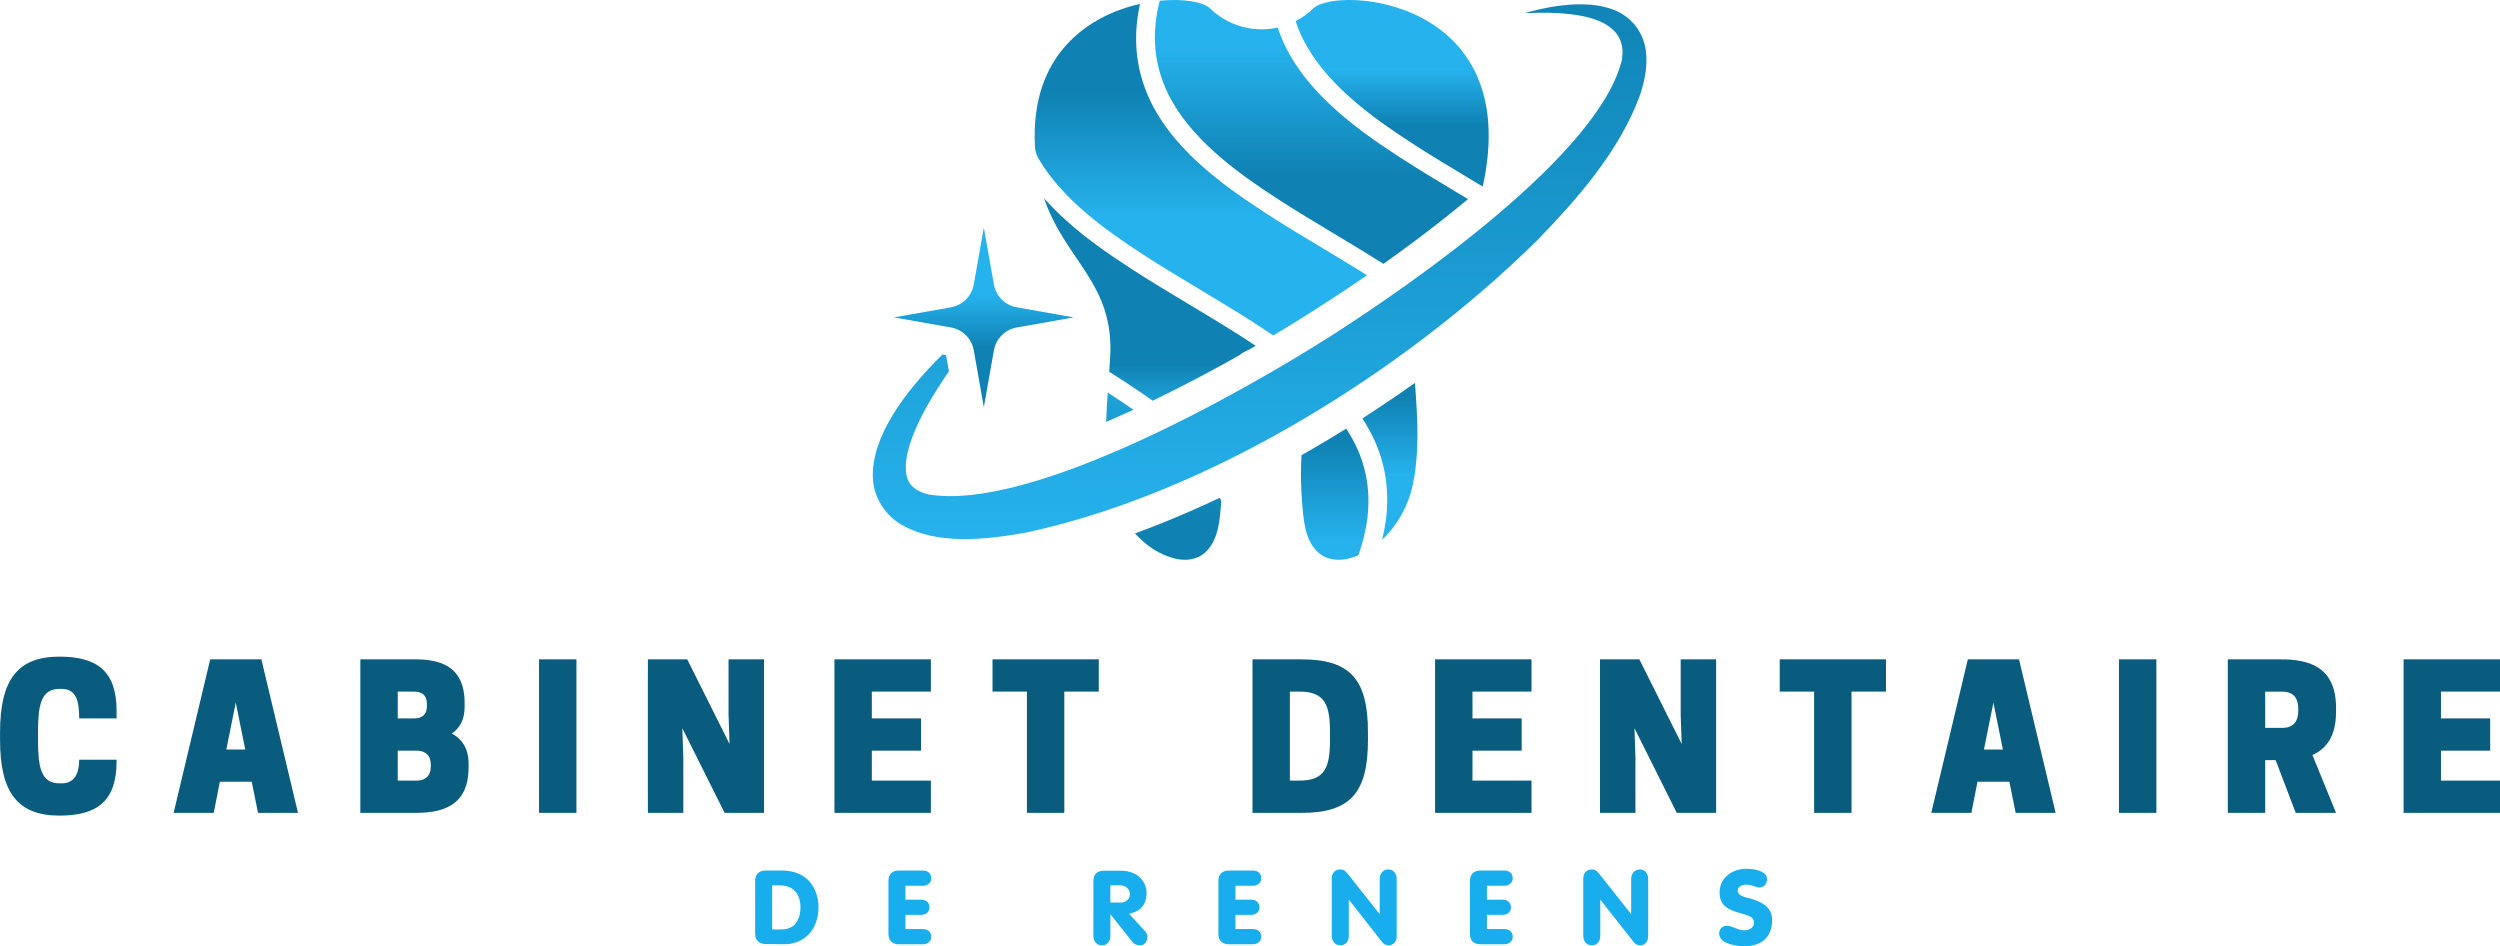 <?xml version="1.0" encoding="UTF-8"?>
<svg id="Layer_1" xmlns="http://www.w3.org/2000/svg" version="1.1" xmlns:xlink="http://www.w3.org/1999/xlink" viewBox="0 0 1000.59 378.71">
  <!-- Generator: Adobe Illustrator 30.0.0, SVG Export Plug-In . SVG Version: 2.1.1 Build 123)  -->
  <defs>
    <style>
      .st0 {
        fill: url(#linear-gradient2);
      }

      .st1 {
        fill: url(#linear-gradient1);
      }

      .st2 {
        fill: url(#linear-gradient8);
      }

      .st3 {
        fill: none;
      }

      .st4 {
        fill: #18adec;
      }

      .st5 {
        fill: url(#linear-gradient7);
      }

      .st6 {
        fill: url(#linear-gradient4);
      }

      .st7 {
        fill: #0a5c7f;
      }

      .st8 {
        fill: url(#linear-gradient5);
      }

      .st9 {
        fill: url(#linear-gradient3);
      }

      .st10 {
        fill: #fff;
        fill-opacity: 0;
      }

      .st11 {
        fill: url(#linear-gradient6);
      }

      .st12 {
        fill: url(#linear-gradient);
      }
    </style>
    <linearGradient id="linear-gradient" x1="-61.67" y1="617.01" x2="-61.67" y2="582.76" gradientTransform="translate(569.23 925.66) scale(1.44 -1.44)" gradientUnits="userSpaceOnUse">
      <stop offset="0" stop-color="#0f82b3"/>
      <stop offset="1" stop-color="#26b2ed"/>
    </linearGradient>
    <linearGradient id="linear-gradient1" x1="-9.01" y1="532.43" x2="-9.01" y2="510.76" gradientTransform="translate(569.23 925.66) scale(1.44 -1.44)" gradientUnits="userSpaceOnUse">
      <stop offset="0" stop-color="#0f82b3"/>
      <stop offset="1" stop-color="#26b2ed"/>
    </linearGradient>
    <linearGradient id="linear-gradient2" x1="-75.88" y1="541.57" x2="-75.88" y2="525.56" gradientTransform="translate(569.23 925.66) scale(1.44 -1.44)" gradientUnits="userSpaceOnUse">
      <stop offset="0" stop-color="#0f82b3"/>
      <stop offset="1" stop-color="#26b2ed"/>
    </linearGradient>
    <linearGradient id="linear-gradient3" x1="-8.38" y1="608.03" x2="-8.38" y2="623.62" gradientTransform="translate(569.23 925.66) scale(1.44 -1.44)" gradientUnits="userSpaceOnUse">
      <stop offset="0" stop-color="#0f82b3"/>
      <stop offset="1" stop-color="#26b2ed"/>
    </linearGradient>
    <linearGradient id="linear-gradient4" x1="-24.38" y1="520.04" x2="-24.38" y2="492.36" gradientTransform="translate(569.23 925.66) scale(1.44 -1.44)" gradientUnits="userSpaceOnUse">
      <stop offset="0" stop-color="#0f82b3"/>
      <stop offset="1" stop-color="#26b2ed"/>
    </linearGradient>
    <linearGradient id="linear-gradient5" x1="-30.87" y1="594.57" x2="-30.87" y2="629.52" gradientTransform="translate(569.23 925.66) scale(1.44 -1.44)" gradientUnits="userSpaceOnUse">
      <stop offset="0" stop-color="#0f82b3"/>
      <stop offset="1" stop-color="#26b2ed"/>
    </linearGradient>
    <linearGradient id="linear-gradient6" x1="-72.02" y1="498.63" x2="-72.02" y2="550.37" gradientTransform="translate(569.23 925.66) scale(1.44 -1.44)" gradientUnits="userSpaceOnUse">
      <stop offset="0" stop-color="#0f82b3"/>
      <stop offset="1" stop-color="#26b2ed"/>
    </linearGradient>
    <linearGradient id="linear-gradient7" x1="-45.29" y1="649.54" x2="-45.29" y2="492.25" gradientTransform="translate(569.23 925.66) scale(1.44 -1.44)" gradientUnits="userSpaceOnUse">
      <stop offset="0" stop-color="#0f82b3"/>
      <stop offset="1" stop-color="#26b2ed"/>
    </linearGradient>
    <linearGradient id="linear-gradient8" x1="-122.14" y1="545.98" x2="-122.14" y2="560.99" gradientTransform="translate(569.23 925.66) scale(1.44 -1.44)" gradientUnits="userSpaceOnUse">
      <stop offset="0" stop-color="#0f82b3"/>
      <stop offset="1" stop-color="#26b2ed"/>
    </linearGradient>
  </defs>
  <g id="background-logo">
    <rect class="st10" x="-135.84" y="-317.86" width="1280" height="1024"/>
  </g>
  <g id="logo-logo">
    <g>
      <path class="st3" d="M499.81,140.01c-1.33.51-2.59,1.22-3.73,2.13,1.24-.7,2.49-1.41,3.73-2.13Z"/>
      <path class="st12" d="M547.15,110.17c-5.82-3.65-11.74-7.21-17.56-10.69-7.67-4.6-15.59-9.35-23.14-14.25-10.49-6.81-18.08-12.38-24.59-18.08-8.36-7.32-14.61-14.62-19.09-22.32-2.95-5.05-5.11-10.4-6.45-15.89-1.39-5.71-1.88-11.63-1.47-17.6.22-3.17.7-6.44,1.43-9.78-20.51,4.6-44.08,20.17-42.06,57.11.09,1.68.58,3.32,1.42,4.77,0,0,0,.02.01.02,9.31,15.97,26.29,28.32,41.67,38.3,7.46,4.84,15.33,9.56,22.94,14.13,9.78,5.87,19.89,11.93,29.35,18.37,5.6-3.35,11.21-6.8,16.77-10.34,7.09-4.51,14.05-9.12,20.76-13.75Z"/>
      <path class="st1" d="M545.27,167.47c2.11,3.22,3.88,6.5,5.33,9.86h0c2.1,4.87,3.51,10.04,4.17,15.34.67,5.38.59,10.94-.24,16.55-.33,2.22-.79,4.49-1.36,6.8,6.27-5.84,10.67-14.05,12.35-22.27,2.71-13.25,1.79-26.99.8-40.5-4.73,3.36-9.55,6.67-14.44,9.91-2.15,1.43-4.36,2.86-6.61,4.3Z"/>
      <path class="st0" d="M496.07,142.14c1.14-.91,2.4-1.62,3.73-2.13.02-.01.05-.03.07-.04.9-.52,1.8-1.04,2.7-1.56-8.66-5.78-17.85-11.3-26.78-16.65-7.66-4.6-15.58-9.35-23.14-14.25-10.49-6.81-18.08-12.38-24.59-18.08-3.83-3.36-7.22-6.71-10.2-10.1,8.59,25.25,28.25,34.04,26.46,63.8-.11,1.88-.24,3.77-.38,5.67,4.19,2.63,8.34,5.31,12.37,8.07,1.74,1.19,3.41,2.36,5,3.51,3.77-1.81,7.58-3.7,11.42-5.66,7.65-3.91,15.49-8.13,23.33-12.57Z"/>
      <path class="st9" d="M564.93,57.2c7.46,4.84,15.33,9.56,22.94,14.13,1.85,1.11,3.71,2.23,5.58,3.35C610.01-.88,535.05-5.68,525.68,3.34c-.08.07-.16.15-.23.22-2.11,2-4.44,3.63-6.9,4.9,1.17,3.57,2.74,7.05,4.71,10.44,9.31,15.97,26.29,28.32,41.67,38.3Z"/>
      <path class="st6" d="M537.76,172.2c.35-.22.7-.44,1.05-.65,1.83,2.8,3.44,5.73,4.76,8.79,3.82,8.85,5,18.45,3.5,28.54-.64,4.31-1.76,8.75-3.38,13.36-1.36.57-2.77,1.03-4.22,1.37-4,.95-8.53.44-11.66-2.29-5.7-4.97-6.1-13.5-6.68-20.59-.51-6.14-.57-12.36-.23-18.53.82-.47,1.64-.93,2.46-1.4,4.82-2.77,9.66-5.66,14.4-8.6Z"/>
      <path class="st8" d="M587.55,79.69c-1.39-.84-2.78-1.67-4.15-2.49-7.67-4.6-15.59-9.35-23.14-14.25-10.5-6.81-18.08-12.38-24.59-18.08-8.36-7.32-14.61-14.62-19.09-22.32-2.16-3.7-3.89-7.55-5.2-11.51-9.34,2.05-19.46-.44-26.88-7.48-.08-.07-.16-.15-.23-.22-2.65-2.55-10.54-4-20.12-3.05-.95,3.76-1.54,7.4-1.79,10.9-.73,10.56,1.66,20.65,7.11,29.99,9.31,15.97,26.29,28.32,41.67,38.3,7.46,4.84,15.33,9.56,22.94,14.13,6.49,3.9,13.13,7.88,19.62,11.99,8.16-5.78,15.96-11.59,23.2-17.29,3.72-2.93,7.26-5.79,10.65-8.62h0Z"/>
      <path class="st11" d="M462.66,210.31c8.35-3.29,16.91-7,25.51-11.07.22.43.44.86.65,1.29,0,.07,0,.13-.02.2-.58,7.09-.98,15.62-6.68,20.59-3.13,2.73-7.66,3.24-11.66,2.29-6.29-1.49-11.81-5.21-16.18-10.12,2.75-1.01,5.54-2.07,8.38-3.18ZM445.07,167.84c2.82-1.23,5.68-2.51,8.57-3.84-.72-.5-1.43-.99-2.13-1.47-2.67-1.82-5.4-3.62-8.16-5.4-.27,3.9-.51,7.82-.63,11.73.74-.32,1.52-.66,2.35-1.02h0Z"/>
      <path class="st5" d="M656.24,38.49c-8.29,22.23-24.78,40.98-41.07,57.78-53.06,52.31-131.49,101.37-204.83,116.95-15.58,2.78-35.43,5.07-49.64-3.28-6.45-3.78-10.93-10.79-11.32-18.26-.91-16.67,12.82-35.02,27.82-49.79.9.16,1.44.25,1.44.25,0,0,.01,0,.01.01,0,0,0,0,0,0l1.15,6.47c-3.36,4.85-6.51,9.84-9.37,15.01-2.12,3.88-4.04,7.89-5.54,12.04-1.6,4.59-2.96,9.65-2.08,14.46.82,4.63,4.7,6.85,8.98,7.79,41.24,6.75,125.53-40.91,161.2-63.65,32.83-21.02,106.82-72.48,116.09-110.06,3.7-19.92-25.63-19.49-38.78-18.95,6.55-1.88,13.27-3.23,20.11-3.5,4.28-.16,8.64.13,12.78,1.29,9.31,2.45,15.45,9.92,15.75,19.65.24,5.37-.96,10.74-2.71,15.77Z"/>
      <path class="st2" d="M406.94,123c-4.66-.83-8.31-4.48-9.14-9.14l-4.03-22.78-4.03,22.78c-.83,4.66-4.48,8.31-9.14,9.14l-22.78,4.03,22.78,4.03c4.66.83,8.31,4.48,9.14,9.14l4.03,22.78,4.03-22.78c.83-4.66,4.48-8.31,9.14-9.14l22.78-4.03-22.78-4.03Z"/>
    </g>
  </g>
  <g id="text-logo">
    <g id="text-logo-path-0">
      <path class="st7" d="M15.22,296.19v-3.15c0-10.64,1.1-17.33,8.59-17.33h.79c5.9,0,7.09,4.73,7.09,11.82h14.97v-3.07c0-15.83-7.8-21.65-22.84-21.65-16.54,0-23.8,8.97-23.8,30.24v3.15c0,21.27,7.26,30.24,23.8,30.24,15.04,0,22.84-5.82,22.84-21.65v-.71h-14.97c0,5.51-1.83,9.45-7.09,9.45h-.79c-7.49,0-8.59-6.69-8.59-17.33ZM84.13,263.9l-14.64,61.44h16.06l2.44-12.45h12.76l2.52,12.45h16l-14.66-61.44h-20.48ZM94.37,281.23l3.78,18.75h-7.57l3.78-18.75ZM144.22,263.9v61.44h22.05c9.78,0,21.27-2.13,21.27-18.12v-1.58c0-6.22-2.75-9.93-6.69-12.05,3.07-2.13,5.11-5.44,5.11-10.64v-1.58c0-15.43-10.7-17.48-20.08-17.48h-21.67ZM166.68,300.44c2.44,0,5.74.86,5.74,5.69v.61c0,4.8-3.3,5.69-5.74,5.69h-7.49v-11.99h7.49ZM165.66,276.81c2.19,0,5.19.63,5.19,4.9v.94c0,4.25-3,4.88-5.19,4.88h-6.47v-10.72h6.47ZM230.71,263.9h-14.97v61.44h14.97v-61.44ZM305.79,263.9h-14.2v22.05l.4,11.82-16.93-33.87h-15.75v61.44h14.18v-22.05l-.4-11.82,16.93,33.87h15.77v-61.44ZM333.97,263.9v61.44h38.6v-12.91h-23.63v-11.99h19.69v-12.91h-19.69v-10.72h23.63v-12.91h-38.6ZM425.98,276.81h13.79v-12.91h-42.53v12.91h13.77v48.53h14.97v-48.53ZM547.51,296.19v-3.15c0-21.27-7.24-29.14-26.53-29.14h-19.69v61.44h19.69c19.29,0,26.53-7.88,26.53-29.14ZM516.25,312.43v-35.62h3.94c10.24,0,12.12,5.59,12.12,16.23v3.15c0,10.64-1.88,16.23-12.12,16.23h-3.94ZM574.37,263.9v61.44h38.6v-12.91h-23.63v-11.99h19.69v-12.91h-19.69v-10.72h23.63v-12.91h-38.6ZM686.85,263.9h-14.18v22.05l.4,11.82-16.94-33.87h-15.75v61.44h14.18v-22.05l-.38-11.82,16.93,33.87h15.75v-61.44ZM741.05,276.81h13.79v-12.91h-42.53v12.91h13.77v48.53h14.97v-48.53ZM787.6,263.9l-14.64,61.44h16.06l2.44-12.45h12.76l2.52,12.45h16l-14.66-61.44h-20.48ZM797.84,281.23l3.78,18.75h-7.57l3.78-18.75ZM863.06,263.9h-14.97v61.44h14.97v-61.44ZM906.61,304.23h4.19l8.03,21.11h16.14l-9.45-23.15c5.44-2.46,9.45-7.34,9.45-17.33v-1.58c0-17.02-11.74-19.38-22.13-19.38h-21.19v61.44h14.97v-21.11ZM906.61,291.32v-14.5h6.86c2.92,0,6.38,1.11,6.38,6.94v.63c0,5.82-3.46,6.94-6.38,6.94h-6.86ZM962,263.9v61.44h38.6v-12.91h-23.63v-11.99h19.69v-12.91h-19.69v-10.72h23.63v-12.91h-38.6Z"/>
    </g>
  </g>
  <g id="tagline-72f6a22e-046a-4589-ba40-71fa080a0b77-logo">
    <g id="tagline-72f6a22e-046a-4589-ba40-71fa080a0b77-logo-path-0">
      <path class="st4" d="M327.61,363.17c0-4.51-1.69-9.28-5.48-12.03-2.65-2.04-6.11-2.73-9.38-2.73h-6.36c-2.65,0-4.15,1.58-4.15,4.15v21.11c0,2.57,1.5,4.15,4.05,4.15l7.43.1h.17c8.47,0,13.7-6.36,13.7-14.75ZM320.37,363.17c0,2.48-.63,5.03-2.31,6.9-1.5,1.5-3.63,1.94-5.65,1.94h-3.36v-17.67h2.56c2.21,0,4.42.35,6.11,1.84,2.02,1.77,2.65,4.42,2.65,6.99ZM372.72,374.93c0-2.04-1.5-3.09-3.36-3.09h-6.97v-5.67h6.26c1.86,0,3.36-1.15,3.36-3,0-2.04-1.5-3.09-3.36-3.09h-6.26v-5.57h6.97c1.86,0,3.36-1.15,3.36-3,0-2.04-1.5-3.09-3.36-3.09h-9.62c-2.65,0-4.15,1.58-4.15,4.15v21.21c0,2.65,1.5,4.15,4.15,4.15h9.62c1.86,0,3.36-1.15,3.36-3ZM459.23,375.1v-.71c-.25-.88-.86-1.67-1.58-2.38l-5.74-6.28c1.77-.44,3.36-.96,4.69-2.21,1.67-1.59,2.29-3.88,2.29-6.19,0-2.48-1.15-4.94-3.09-6.53-2.04-1.69-4.69-2.31-7.24-2.31h-6.8c-2.65,0-4.15,1.5-4.15,4.07v22c0,2.04,1.23,3.8,3.44,3.8s3.36-1.77,3.36-3.8v-8.66l8.74,10.97c.79,1.15,2.04,1.5,3.36,1.5,1.5,0,2.73-1.67,2.73-3.27ZM452.25,357.87c0,2.04-1.67,3.36-3.71,3.36h-4.15v-6.9h4.05c1.96,0,3.8,1.5,3.8,3.53ZM504.8,374.93c0-2.04-1.5-3.09-3.36-3.09h-6.97v-5.67h6.26c1.86,0,3.36-1.15,3.36-3,0-2.04-1.5-3.09-3.36-3.09h-6.26v-5.57h6.97c1.86,0,3.36-1.15,3.36-3,0-2.04-1.5-3.09-3.36-3.09h-9.62c-2.65,0-4.17,1.58-4.17,4.15v21.21c0,2.65,1.52,4.15,4.17,4.15h9.62c1.86,0,3.36-1.15,3.36-3ZM559.01,374.49v-22.73c0-2.02-1.23-3.78-3.36-3.78s-3.44,1.77-3.44,3.78v14.14l-13.01-16.43c-.79-.98-1.58-1.5-2.82-1.5-2.04,0-3.36,1.58-3.36,3.53v23.05c0,2.04,1.25,3.8,3.46,3.8s3.36-1.77,3.36-3.8v-14.49l13.33,16.96c.61.88,1.59,1.33,2.65,1.33.88,0,1.69-.35,2.31-1.06.71-.81.88-1.77.88-2.82ZM605.45,374.93c0-2.04-1.5-3.09-3.36-3.09h-6.97v-5.67h6.28c1.84,0,3.34-1.15,3.34-3,0-2.04-1.5-3.09-3.34-3.09h-6.28v-5.57h6.97c1.86,0,3.36-1.15,3.36-3,0-2.04-1.5-3.09-3.36-3.09h-9.62c-2.65,0-4.15,1.58-4.15,4.15v21.21c0,2.65,1.5,4.15,4.15,4.15h9.62c1.86,0,3.36-1.15,3.36-3ZM659.66,374.49v-22.73c0-2.02-1.23-3.78-3.36-3.78s-3.44,1.77-3.44,3.78v14.14l-12.99-16.43c-.81-.98-1.59-1.5-2.82-1.5-2.04,0-3.36,1.58-3.36,3.53v23.05c0,2.04,1.23,3.8,3.44,3.8s3.36-1.77,3.36-3.8v-14.49l13.35,16.96c.61.88,1.58,1.33,2.65,1.33.88,0,1.67-.35,2.29-1.06.71-.81.88-1.77.88-2.82ZM709.28,368.3c0-5.49-4.5-7.51-9.28-8.84l-1.77-.44c-1.23-.37-2.73-1.08-2.73-2.57,0-1.67,1.84-2.38,3.34-2.38.98,0,2.04.17,3.02.54l1.23.44c.37.08.71.17,1.06.17,1.77,0,3.09-1.5,3.09-3.36,0-3.44-5.65-4.15-8.3-4.15-5.48,0-10.7,3.53-10.7,9.45,0,5.4,3.46,6.9,7.95,8.22,1.59.44,3.36.88,4.78,1.77.71.44,1.06,1.23,1.06,2.11,0,2.04-1.94,3.09-3.71,3.09-1.15,0-2.31-.27-3.27-.71l-2.4-.88c-.52-.17-1.06-.25-1.67-.25-1.59,0-2.92,1.5-2.92,3,0,1.67,1.06,2.92,2.48,3.63,2.38,1.13,5.13,1.58,7.78,1.58,3,0,6.36-.88,8.47-3.17,1.77-1.94,2.48-4.69,2.48-7.24Z"/>
    </g>
  </g>
</svg>